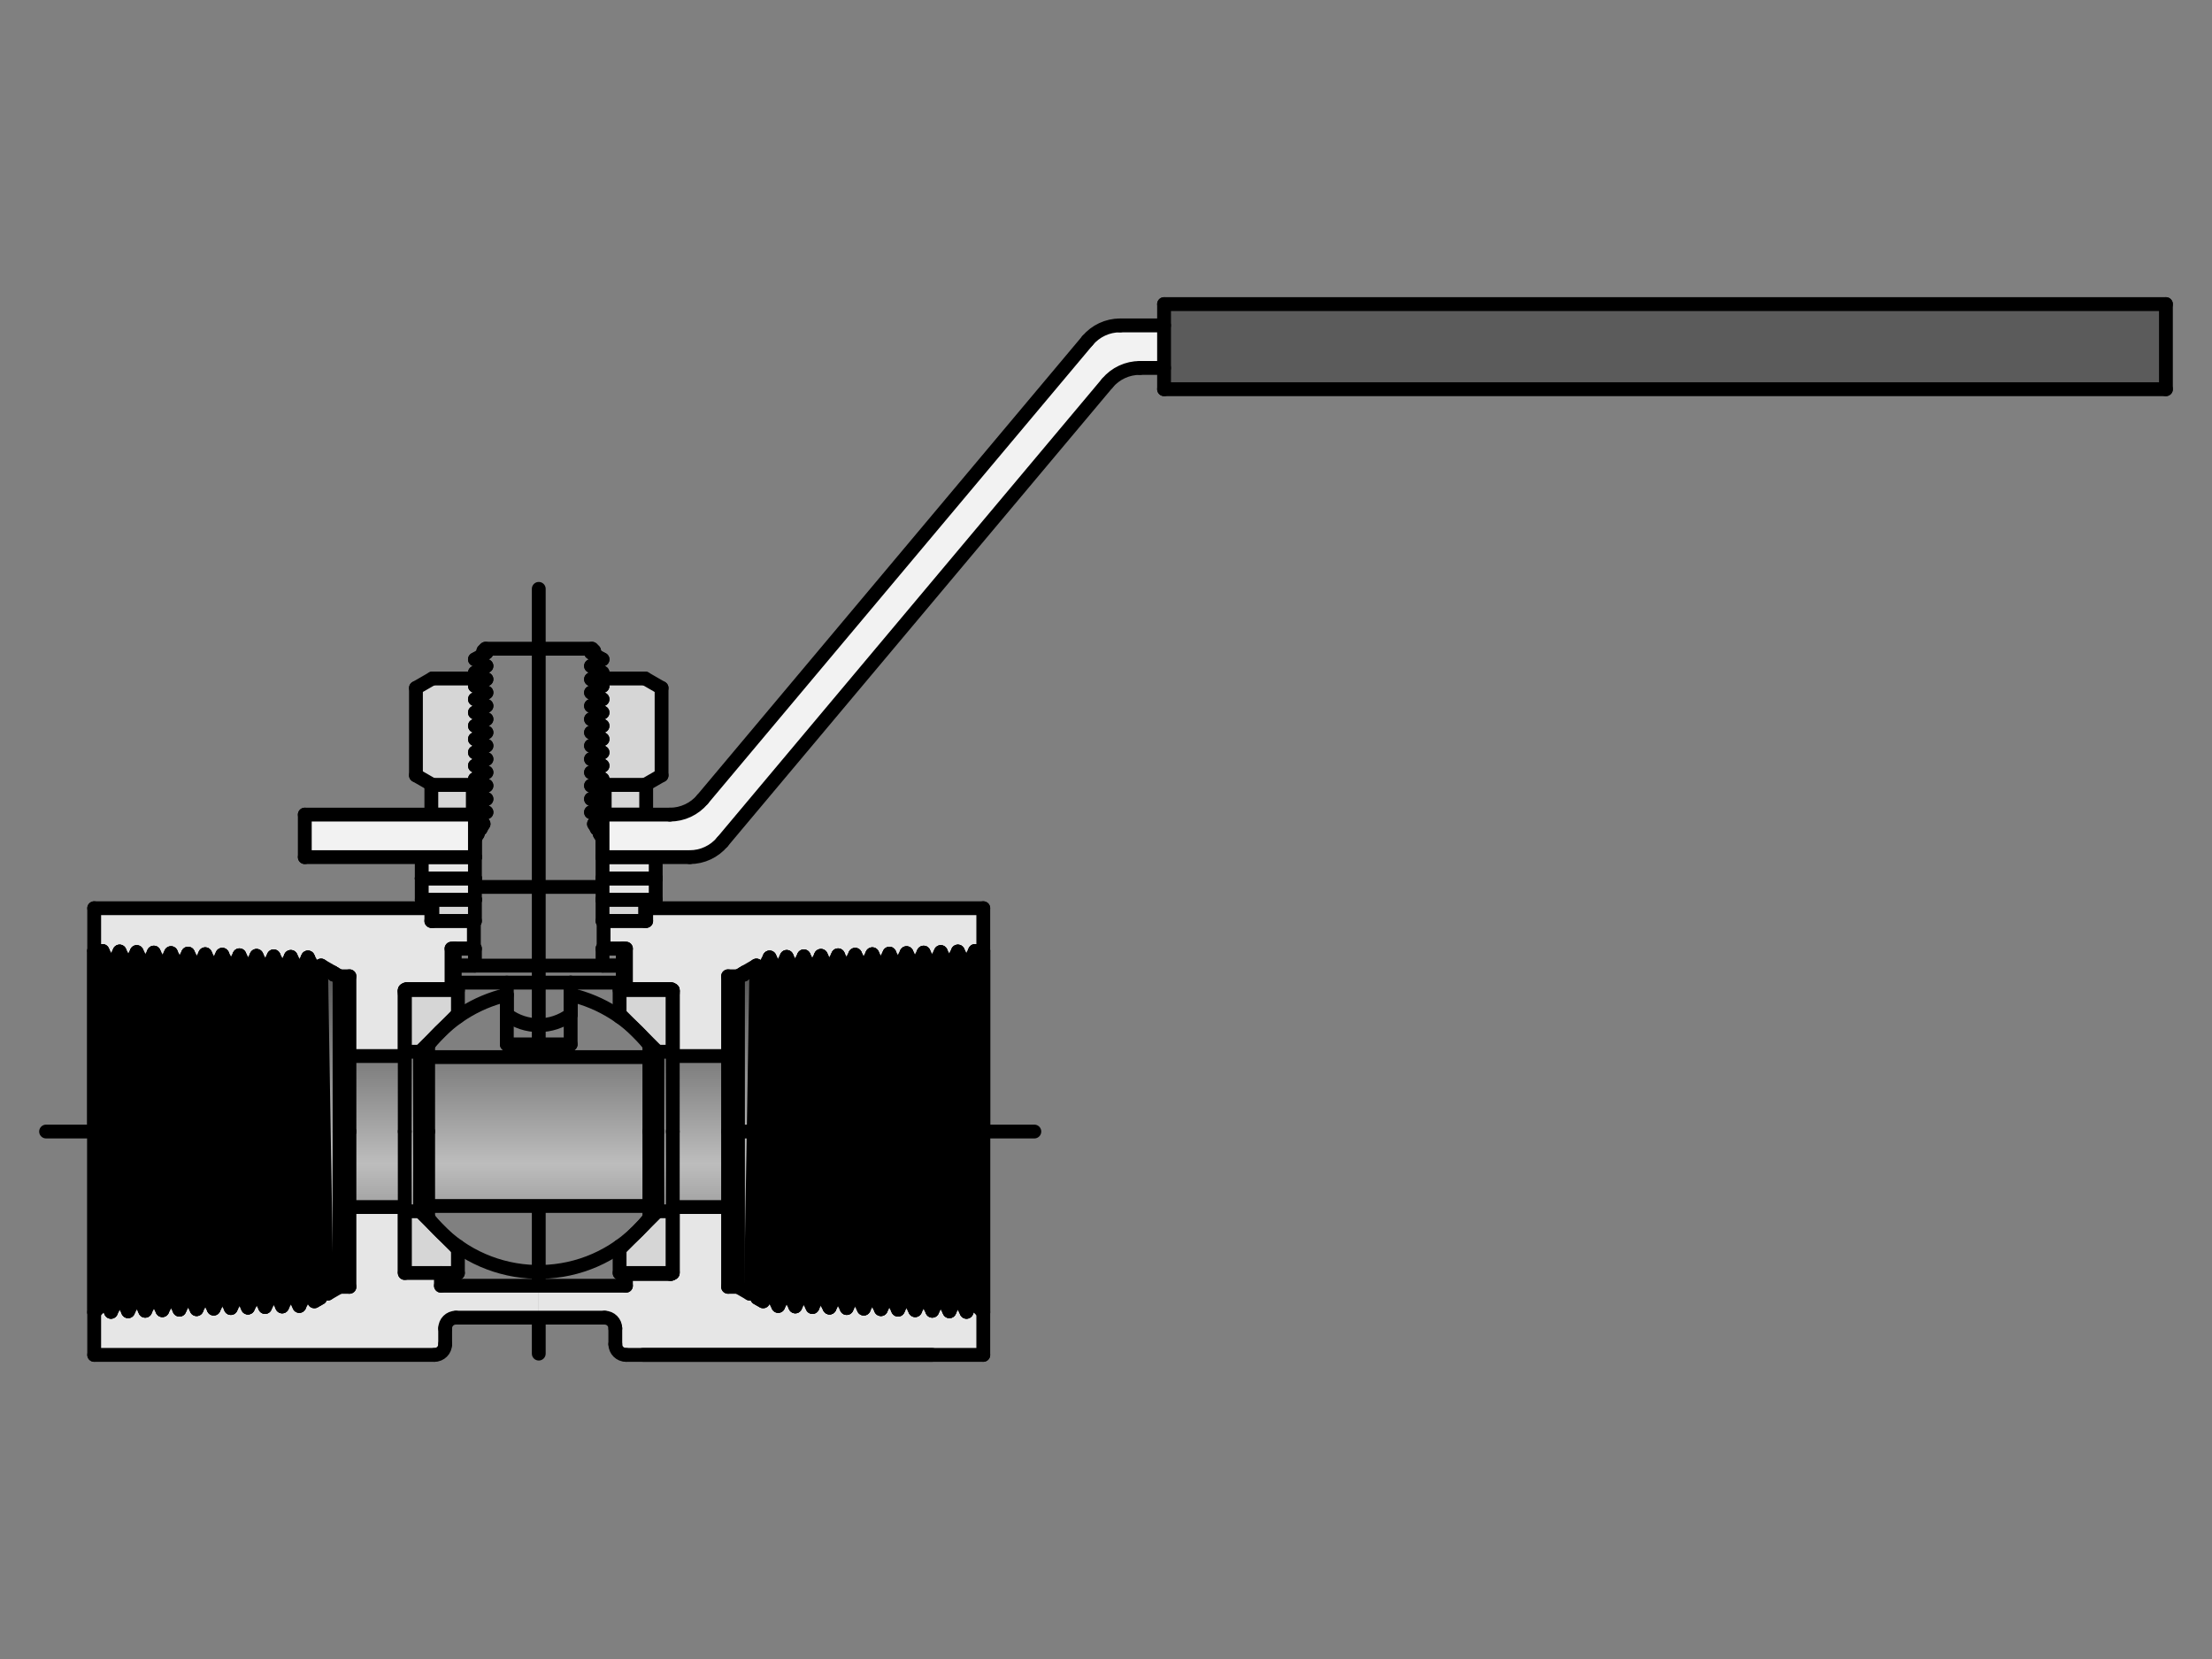 <?xml version="1.0" encoding="UTF-8"?><svg id="_イヤー_1" xmlns="http://www.w3.org/2000/svg" xmlns:xlink="http://www.w3.org/1999/xlink" viewBox="0 0 480 360"><rect x="0" y="0" width="480" height="360" fill="#808080" stroke="none"/><defs><style>.cls-1{fill:url(#CYLINDER_56);}.cls-1,.cls-2,.cls-3,.cls-4,.cls-5,.cls-6,.cls-7,.cls-8,.cls-9,.cls-10{fill-rule:evenodd;}.cls-11{fill:#5b5b5b;}.cls-2{fill:#f2f2f2;}.cls-3{fill:#d6d6d6;}.cls-4{fill:#e6e6e6;}.cls-5{fill:url(#CYLINDER_192);}.cls-6{fill:url(#CYLINDER_56-4);}.cls-7{fill:url(#CYLINDER_56-5);}.cls-8{fill:url(#CYLINDER_56-2);}.cls-9{fill:url(#CYLINDER_56-3);}.cls-10{fill:url(#CYLINDER_192-2);}.cls-12{fill:none;stroke:#000;stroke-linecap:round;stroke-linejoin:round;stroke-width:3px;}</style><linearGradient id="CYLINDER_192" x1="88.55" y1="893.27" x2="88.55" y2="814.33" gradientTransform="translate(99.75 -601.3)" gradientUnits="userSpaceOnUse"><stop offset="0" stop-color="#5b5b5b"/><stop offset=".5" stop-color="#fff"/><stop offset="1" stop-color="#5b5b5b"/></linearGradient><linearGradient id="CYLINDER_56" x1="87.72" y1="889.29" x2="87.72" y2="814.27" gradientTransform="translate(99.75 -601.3)" gradientUnits="userSpaceOnUse"><stop offset="0" stop-color="#5b5b5b"/><stop offset=".5" stop-color="#bdbdbd"/><stop offset="1" stop-color="#5b5b5b"/></linearGradient><linearGradient id="CYLINDER_56-2" x1="89.3" y1="893.38" x2="89.3" y2="815.74" xlink:href="#CYLINDER_56"/><linearGradient id="CYLINDER_56-3" x1="17.3" y1="887.8" x2="17.3" y2="819.86" xlink:href="#CYLINDER_56"/><linearGradient id="CYLINDER_56-4" x1="-53.13" x2="-53.13" xlink:href="#CYLINDER_56"/><linearGradient id="CYLINDER_56-5" x1="-54.7" y1="893.38" x2="-54.7" y2="815.74" xlink:href="#CYLINDER_56"/><linearGradient id="CYLINDER_192-2" x1="-53.96" x2="-53.96" xlink:href="#CYLINDER_192"/></defs><g id="HATCH"><path class="cls-5" d="M164.14,209.53l.97,1.86-.92,34.15h-.64l.59-36.01m2.86-1.77l1.83,3.51-.92,34.27h-1.94l1.04-37.78m3.72-.12l1.83,3.51-.92,34.38h-1.83l.92-37.89m3.72-.12l1.83,3.51-.92,34.5h-1.83l.92-38.01m3.72-.12l1.83,3.51-.92,34.62h-1.83l.92-38.13m3.72-.12l1.83,3.51-.92,34.73h-1.83l.92-38.24m3.72-.12l1.83,3.51-.92,34.85h-1.82l.92-38.36m3.72-.12l1.83,3.51-.92,34.97h-1.83l.92-38.48m3.72-.12l1.83,3.51-.92,35.08h-1.83l.92-38.59m3.72-.12l1.83,3.51-.92,35.2h-1.83l.92-38.71m3.72-.12l1.83,3.51-.92,35.32h-1.83l.92-38.83m3.72-.12l1.83,3.51-.92,35.43h-1.83l.92-38.94m3.72-.12l1.83,3.51-.92,35.55h-1.82l.92-39.06m3.72-.12l.6,1.14-.63,38.03h-.89l.92-39.18m-48.03,39.18h.64l-.92,34.09-.28,.54,.57-34.63m43.39,0h1.82l-.92,35.49-1.82,3.49,.92-38.98m-3.72,0h1.83l-.92,35.36-1.83,3.52,.92-38.88m-3.71,0h1.83l-.92,35.23-1.83,3.52,.92-38.75m-3.72,0h1.83l-.92,35.14-1.83,3.51,.92-38.65m-3.71,0h1.83l-.92,35.02-1.83,3.51,.92-38.53m-3.72,0h1.83l-.92,34.91-1.83,3.51,.92-38.42m-3.71,0h1.82l-.92,34.79-1.82,3.5,.92-38.29m-3.72,0h1.83l-.92,34.67-1.83,3.51,.92-38.18m-3.72,0h1.83l-.92,34.56-1.83,3.51,.92-38.07m-3.72,0h1.83l-.92,34.44-1.83,3.51,.92-37.95m-3.72,0h1.83l-.92,34.32-1.83,3.51,.92-37.83m-3.83,0h1.94l-.92,34.21-1.38,2.64-.65-.37,1-36.48m44.69,0h.89l-.61,36.8-1.21,2.32,.92-39.12Z"/></g><g id="HATCH-2"><path class="cls-1" d="M160.14,211.85l1.09-.63,.17,.29,.29-.56,2.46-1.42-.59,36.01h-3.41v-33.69m0,33.69h3.41l-.57,34.63-.28,.54-2.56-1.48v-33.69m4.97-34.15l1.89-3.63-1.04,37.78h-1.77l.92-34.15m3.72-.12l1.89-3.63-.92,37.89h-1.89l.92-34.27m3.72-.12l1.89-3.63-.92,38.01h-1.89l.92-34.38m3.72-.12l1.89-3.63-.92,38.13h-1.89l.92-34.5m3.72-.12l1.89-3.63-.92,38.24h-1.89l.92-34.62m3.72-.12l1.89-3.63-.92,38.36h-1.89l.92-34.73m3.72-.12l1.89-3.63-.92,38.48h-1.89l.92-34.85m3.72-.12l1.89-3.63-.92,38.59h-1.89l.92-34.97m3.72-.12l1.89-3.63-.92,38.71h-1.89l.92-35.08m3.72-.12l1.89-3.63-.92,38.83h-1.89l.92-35.2m3.72-.12l1.89-3.63-.92,38.94h-1.88l.92-35.32m3.72-.12l1.89-3.63-.92,39.06h-1.89l.92-35.43m3.72-.12l1.89-3.63-.92,39.18h-1.89l.92-35.55m2.48-2.48l1.2-1.2v39.23h-1.83l.63-38.03Z"/></g><g id="HATCH-3"><path class="cls-8" d="M164.19,245.54h1.77l-1,36.48-.65-.37-1.05-2.01,.92-34.09m.92-34.15l1.89-3.63-1.04,37.78h-1.77l.92-34.15m2.79,34.15h1.89l-.92,37.83-1.89-3.63,.92-34.21m3.72,0h1.89l-.92,37.95-1.89-3.63,.92-34.32m3.72,0h1.89l-.92,38.07-1.89-3.63,.92-34.44m3.72,0h1.89l-.92,38.18-1.89-3.63,.92-34.56m3.72,0h1.89l-.92,38.29h0l-1.89-3.61,.92-34.67m3.72,0h1.89l-.92,38.42-1.89-3.63,.92-34.79m3.72,0h1.89l-.92,38.53h0l-1.89-3.63,.92-34.91m3.72,0h1.89l-.92,38.65-1.89-3.63,.92-35.02m3.72,0h1.89l-.92,38.75v.02l-1.9-3.63,.92-35.14m3.72,0h1.88l-.92,38.88-1.88-3.6,.92-35.28m3.71,0h1.89l-.92,38.98v.02l-1.89-3.62,.92-35.39m3.71,0h1.89l-.92,39.12-1.89-3.63,.92-35.49m2.78,0h1.83v39.23l-2.43-2.43,.61-36.8Z"/></g><g id="LINE"><line class="cls-12" x1="10" y1="245.54" x2="224.45" y2="245.54"/></g><g id="LINE-2"><line class="cls-12" x1="116.91" y1="127.78" x2="116.91" y2="293.73"/></g><g id="LINE-3"><line class="cls-12" x1="130.75" y1="192.46" x2="116.91" y2="192.46"/></g><g id="LINE-4"><line class="cls-12" x1="128.45" y1="140.77" x2="116.91" y2="140.77"/></g><g id="LINE-5"><line class="cls-12" x1="116.91" y1="140.77" x2="105.37" y2="140.77"/></g><g id="LINE-6"><line class="cls-12" x1="104.89" y1="141.25" x2="105.37" y2="140.77"/></g><g id="LINE-7"><line class="cls-12" x1="103.68" y1="180.95" x2="103.06" y2="182.02"/></g><g id="LINE-8"><line class="cls-12" x1="116.91" y1="192.46" x2="103.06" y2="192.46"/></g><g id="HATCH-4"><path class="cls-4" d="M142.29,186h-11.54v4.62h11.54v-4.62m0,4.62h-11.54v4.62h11.54v-4.62m-39.23,0h-11.54v4.62h11.54v-4.62m0-4.62h-11.54v4.62h11.54v-4.62Z"/></g><g id="LINE-9"><line class="cls-12" x1="91.52" y1="190.62" x2="103.06" y2="190.62"/></g><g id="LINE-10"><line class="cls-12" x1="91.52" y1="190.62" x2="91.52" y2="195.23"/></g><g id="LINE-11"><line class="cls-12" x1="103.06" y1="190.62" x2="103.06" y2="195.23"/></g><g id="LINE-12"><line class="cls-12" x1="142.29" y1="190.62" x2="142.29" y2="195.23"/></g><g id="LINE-13"><line class="cls-12" x1="130.75" y1="190.62" x2="130.75" y2="195.23"/></g><g id="HATCH-5"><path class="cls-3" d="M103.06,195.23h-9.23v4.62h9.23v-4.62m36.92,0h-9.23v4.62h9.23v-4.62m.23-24.92h-9v6.46h9v-6.46m-37.62,0h-9v6.46h9v-6.46Z"/></g><g id="LINE-14"><line class="cls-12" x1="130.75" y1="182.02" x2="130.75" y2="186"/></g><g id="LINE-15"><line class="cls-12" x1="93.6" y1="170.31" x2="102.6" y2="170.31"/></g><g id="LINE-16"><line class="cls-12" x1="102.6" y1="176.77" x2="93.6" y2="176.77"/></g><g id="LINE-17"><line class="cls-12" x1="93.6" y1="170.31" x2="93.6" y2="176.77"/></g><g id="LINE-18"><line class="cls-12" x1="131.22" y1="170.31" x2="140.22" y2="170.31"/></g><g id="LINE-19"><line class="cls-12" x1="140.22" y1="170.31" x2="140.22" y2="176.77"/></g><g id="HATCH-6"><path class="cls-3" d="M103.06,157.51l2.5-1.44-2.5-1.44,2.5-1.44-2.5-1.44,2.5-1.44-2.5-1.44,.66-.38-1.24-1.24h-8.65l-3.57,2.06v18.96l3.57,2.06h8.65l1.01-1.01-.43-.25,2.5-1.44-2.5-1.44,2.5-1.44-2.5-1.44,2.5-1.44-2.5-1.44,2.5-1.44-2.5-1.44m40.49-8.21l-3.57-2.06h-8.65l-1.24,1.24,.66,.38-2.5,1.44,2.5,1.44-2.5,1.44,2.5,1.44-2.5,1.44,2.5,1.44-2.5,1.44,2.5,1.44-2.5,1.44,2.5,1.44-2.5,1.44,2.5,1.44-2.5,1.44,2.5,1.44-.43,.25,1.01,1.01h8.65l3.57-2.06v-18.96Z"/></g><g id="LINE-20"><line class="cls-12" x1="93.83" y1="170.31" x2="103.06" y2="170.31"/></g><g id="LINE-21"><line class="cls-12" x1="93.83" y1="147.23" x2="105.26" y2="147.23"/></g><g id="LINE-22"><line class="cls-12" x1="90.26" y1="149.29" x2="90.26" y2="168.25"/></g><g id="LINE-23"><line class="cls-12" x1="102.48" y1="170.31" x2="103.49" y2="169.3"/></g><g id="LINE-24"><line class="cls-12" x1="93.83" y1="170.31" x2="90.26" y2="168.25"/></g><g id="LINE-25"><line class="cls-12" x1="102.48" y1="147.23" x2="103.72" y2="148.47"/></g><g id="LINE-26"><line class="cls-12" x1="93.83" y1="147.23" x2="90.26" y2="149.29"/></g><g id="LINE-27"><line class="cls-12" x1="91.52" y1="186" x2="103.06" y2="186"/></g><g id="LINE-28"><line class="cls-12" x1="91.52" y1="190.62" x2="103.06" y2="190.62"/></g><g id="LINE-29"><line class="cls-12" x1="103.06" y1="186" x2="103.06" y2="190.62"/></g><g id="LINE-30"><line class="cls-12" x1="91.52" y1="186" x2="91.52" y2="190.62"/></g><g id="LINE-31"><line class="cls-12" x1="130.75" y1="186" x2="130.75" y2="190.62"/></g><g id="LINE-32"><line class="cls-12" x1="142.29" y1="186" x2="142.29" y2="190.62"/></g><g id="LINE-33"><line class="cls-12" x1="130.75" y1="190.62" x2="142.29" y2="190.62"/></g><g id="LINE-34"><line class="cls-12" x1="130.75" y1="190.62" x2="142.29" y2="190.62"/></g><g id="LINE-35"><line class="cls-12" x1="130.75" y1="186" x2="142.29" y2="186"/></g><g id="LINE-36"><line class="cls-12" x1="102.6" y1="170.31" x2="102.6" y2="176.77"/></g><g id="LINE-37"><line class="cls-12" x1="131.22" y1="170.31" x2="131.22" y2="176.77"/></g><g id="LINE-38"><line class="cls-12" x1="131.22" y1="176.77" x2="140.22" y2="176.77"/></g><g id="LINE-39"><line class="cls-12" x1="102.6" y1="170.31" x2="105.24" y2="170.31"/></g><g id="LINE-40"><line class="cls-12" x1="130.75" y1="170.31" x2="131.22" y2="170.31"/></g><g id="LINE-41"><line class="cls-12" x1="143.56" y1="149.29" x2="143.56" y2="168.25"/></g><g id="LINE-42"><line class="cls-12" x1="139.99" y1="170.31" x2="128.58" y2="170.31"/></g><g id="LINE-43"><line class="cls-12" x1="139.99" y1="170.31" x2="143.56" y2="168.25"/></g><g id="LINE-44"><line class="cls-12" x1="131.33" y1="170.31" x2="130.32" y2="169.3"/></g><g id="LINE-45"><line class="cls-12" x1="139.99" y1="147.23" x2="128.56" y2="147.23"/></g><g id="LINE-46"><line class="cls-12" x1="139.99" y1="147.23" x2="143.56" y2="149.29"/></g><g id="LINE-47"><line class="cls-12" x1="131.33" y1="147.23" x2="130.09" y2="148.47"/></g><g id="LINE-48"><line class="cls-12" x1="103.06" y1="143.08" x2="105.56" y2="141.63"/></g><g id="LINE-49"><line class="cls-12" x1="105.56" y1="141.63" x2="104.89" y2="141.25"/></g><g id="LINE-50"><line class="cls-12" x1="103.06" y1="143.08" x2="105.56" y2="144.52"/></g><g id="LINE-51"><line class="cls-12" x1="105.56" y1="144.52" x2="103.06" y2="145.96"/></g><g id="LINE-52"><line class="cls-12" x1="103.06" y1="145.96" x2="105.56" y2="147.4"/></g><g id="LINE-53"><line class="cls-12" x1="105.56" y1="147.4" x2="103.06" y2="148.85"/></g><g id="LINE-54"><line class="cls-12" x1="103.06" y1="148.85" x2="105.56" y2="150.29"/></g><g id="LINE-55"><line class="cls-12" x1="105.56" y1="150.29" x2="103.06" y2="151.73"/></g><g id="LINE-56"><line class="cls-12" x1="103.06" y1="151.73" x2="105.56" y2="153.18"/></g><g id="LINE-57"><line class="cls-12" x1="105.56" y1="153.18" x2="103.06" y2="154.62"/></g><g id="LINE-58"><line class="cls-12" x1="103.06" y1="154.62" x2="105.56" y2="156.06"/></g><g id="LINE-59"><line class="cls-12" x1="105.56" y1="156.06" x2="103.06" y2="157.51"/></g><g id="LINE-60"><line class="cls-12" x1="103.06" y1="157.51" x2="105.56" y2="158.95"/></g><g id="LINE-61"><line class="cls-12" x1="105.56" y1="158.95" x2="103.06" y2="160.39"/></g><g id="LINE-62"><line class="cls-12" x1="103.06" y1="160.39" x2="105.56" y2="161.83"/></g><g id="LINE-63"><line class="cls-12" x1="105.56" y1="161.83" x2="103.06" y2="163.28"/></g><g id="LINE-64"><line class="cls-12" x1="103.06" y1="163.28" x2="105.56" y2="164.72"/></g><g id="LINE-65"><line class="cls-12" x1="105.56" y1="164.72" x2="103.06" y2="166.16"/></g><g id="LINE-66"><line class="cls-12" x1="103.06" y1="166.16" x2="105.56" y2="167.61"/></g><g id="LINE-67"><line class="cls-12" x1="105.56" y1="167.61" x2="103.06" y2="169.05"/></g><g id="LINE-68"><line class="cls-12" x1="103.06" y1="169.05" x2="105.56" y2="170.49"/></g><g id="LINE-69"><line class="cls-12" x1="105.56" y1="170.49" x2="103.06" y2="171.94"/></g><g id="LINE-70"><line class="cls-12" x1="103.06" y1="171.94" x2="105.56" y2="173.38"/></g><g id="LINE-71"><line class="cls-12" x1="105.56" y1="173.38" x2="103.06" y2="174.82"/></g><g id="LINE-72"><line class="cls-12" x1="103.06" y1="174.82" x2="105.56" y2="176.26"/></g><g id="LINE-73"><line class="cls-12" x1="105.56" y1="176.26" x2="103.06" y2="177.71"/></g><g id="LINE-74"><line class="cls-12" x1="103.06" y1="177.71" x2="104.93" y2="178.79"/></g><g id="LINE-75"><line class="cls-12" x1="104.3" y1="179.88" x2="103.06" y2="180.59"/></g><g id="LINE-76"><line class="cls-12" x1="103.06" y1="180.59" x2="103.68" y2="180.95"/></g><g id="LINE-77"><line class="cls-12" x1="104.3" y1="179.88" x2="104.93" y2="178.79"/></g><g id="LINE-78"><line class="cls-12" x1="103.06" y1="186" x2="103.06" y2="182.02"/></g><g id="LINE-79"><line class="cls-12" x1="128.92" y1="141.25" x2="128.45" y2="140.77"/></g><g id="LINE-80"><line class="cls-12" x1="130.14" y1="180.95" x2="130.75" y2="182.02"/></g><g id="LINE-81"><line class="cls-12" x1="130.75" y1="143.08" x2="128.25" y2="141.63"/></g><g id="LINE-82"><line class="cls-12" x1="128.25" y1="141.63" x2="128.92" y2="141.25"/></g><g id="LINE-83"><line class="cls-12" x1="130.75" y1="143.08" x2="128.25" y2="144.52"/></g><g id="LINE-84"><line class="cls-12" x1="128.25" y1="144.52" x2="130.75" y2="145.96"/></g><g id="LINE-85"><line class="cls-12" x1="130.75" y1="145.96" x2="128.25" y2="147.4"/></g><g id="LINE-86"><line class="cls-12" x1="128.25" y1="147.4" x2="130.75" y2="148.85"/></g><g id="LINE-87"><line class="cls-12" x1="130.75" y1="148.85" x2="128.25" y2="150.29"/></g><g id="LINE-88"><line class="cls-12" x1="128.25" y1="150.29" x2="130.75" y2="151.73"/></g><g id="LINE-89"><line class="cls-12" x1="130.75" y1="151.73" x2="128.25" y2="153.18"/></g><g id="LINE-90"><line class="cls-12" x1="128.25" y1="153.18" x2="130.75" y2="154.62"/></g><g id="LINE-91"><line class="cls-12" x1="130.75" y1="154.62" x2="128.25" y2="156.06"/></g><g id="LINE-92"><line class="cls-12" x1="128.25" y1="156.06" x2="130.75" y2="157.51"/></g><g id="LINE-93"><line class="cls-12" x1="130.75" y1="157.51" x2="128.25" y2="158.95"/></g><g id="LINE-94"><line class="cls-12" x1="128.25" y1="158.95" x2="130.75" y2="160.39"/></g><g id="LINE-95"><line class="cls-12" x1="130.75" y1="160.39" x2="128.25" y2="161.83"/></g><g id="LINE-96"><line class="cls-12" x1="128.25" y1="161.83" x2="130.75" y2="163.28"/></g><g id="LINE-97"><line class="cls-12" x1="130.75" y1="163.28" x2="128.25" y2="164.72"/></g><g id="LINE-98"><line class="cls-12" x1="128.25" y1="164.72" x2="130.75" y2="166.16"/></g><g id="LINE-99"><line class="cls-12" x1="130.75" y1="166.16" x2="128.25" y2="167.61"/></g><g id="LINE-100"><line class="cls-12" x1="128.25" y1="167.61" x2="130.75" y2="169.05"/></g><g id="LINE-101"><line class="cls-12" x1="130.75" y1="169.05" x2="128.25" y2="170.49"/></g><g id="LINE-102"><line class="cls-12" x1="128.25" y1="170.49" x2="130.75" y2="171.94"/></g><g id="LINE-103"><line class="cls-12" x1="130.75" y1="171.94" x2="128.25" y2="173.38"/></g><g id="LINE-104"><line class="cls-12" x1="128.25" y1="173.38" x2="130.75" y2="174.82"/></g><g id="LINE-105"><line class="cls-12" x1="130.75" y1="174.82" x2="128.25" y2="176.26"/></g><g id="LINE-106"><line class="cls-12" x1="128.25" y1="176.26" x2="130.75" y2="177.71"/></g><g id="LINE-107"><line class="cls-12" x1="130.75" y1="177.71" x2="128.89" y2="178.79"/></g><g id="LINE-108"><line class="cls-12" x1="129.52" y1="179.88" x2="130.75" y2="180.59"/></g><g id="LINE-109"><line class="cls-12" x1="130.75" y1="180.59" x2="130.14" y2="180.95"/></g><g id="LINE-110"><line class="cls-12" x1="129.52" y1="179.88" x2="128.89" y2="178.79"/></g><g id="HATCH-7"><path class="cls-4" d="M97.98,205.85h4.85v-6h-9.23v-2.77H20.44v9.23l1.2,1.2,.6-1.14,1.89,3.63,1.83-3.51,1.89,3.63,1.83-3.51,1.89,3.63,1.83-3.51,1.89,3.63,1.83-3.51,1.89,3.63,1.83-3.51,1.89,3.63,1.83-3.51,1.89,3.63,1.83-3.51,1.89,3.63,1.83-3.51,1.89,3.63,1.83-3.51,1.89,3.63,1.83-3.51,1.89,3.63,1.83-3.51,1.89,3.63,1.83-3.51,1.89,3.63,.97-1.86,2.46,1.42,.29,.56,.17-.29,1.09,.63h2.15v17.31h11.54l.46-.46v-13.85h.06l.4-.23h9.23l.46-.46v-8.31m18.92,73.16h-21.23v-2.77h-7.85v-13.85l-.46-.46h-11.54v17.31h-2.15l-2.56,1.48-.56-1.08-1.05,2.01-1.29,.75-1.38-2.64-1.89,3.63-1.83-3.51-1.89,3.63-1.83-3.51-1.89,3.63-1.83-3.51-1.89,3.63-1.83-3.51-1.89,3.64v-.03l-1.82-3.5-1.89,3.63-1.83-3.51-1.89,3.63h0l-1.83-3.51-1.89,3.63-1.83-3.51-1.9,3.64v-.03l-1.82-3.49-1.89,3.63-1.83-3.51-1.9,3.64v-.03l-1.82-3.49-1.89,3.63-1.21-2.32-2.43,2.43v9.23H94.29l2.31-2.31v-3.46l2.31-2.31h18v-6.92m45.79,1.71l-2.56-1.48h-2.15v-17.31h-11.54l-.46,.46v13.85h-.06l-.4,.23h-9.23l-.46,.46v2.08h-18.92v6.92h14.31l2.31,2.31v3.46l2.31,2.31h77.54v-9.23l-2.43-2.43-1.21,2.32-1.89-3.63-1.83,3.51-1.89-3.63-1.83,3.51-1.89-3.63-1.83,3.51-1.89-3.63-1.83,3.51-1.89-3.63-1.83,3.51-1.89-3.63-1.83,3.51-1.89-3.63-1.83,3.51-1.89-3.63-1.83,3.51-1.89-3.63-1.83,3.51-1.89-3.63-1.83,3.51-1.89-3.63-1.83,3.51-1.89-3.63-1.38,2.64-1.29-.75-1.05-2.01-.56,1.08m11.73-73.18l1.83,3.51,1.89-3.63,1.83,3.51,1.89-3.63,1.83,3.51,1.89-3.63,1.83,3.51,1.89-3.63,1.83,3.51,1.89-3.63,1.83,3.51,1.89-3.63,1.83,3.51,1.89-3.63,1.83,3.51,1.89-3.63,1.83,3.51,1.89-3.63,1.83,3.51,1.89-3.63,.6,1.14,1.2-1.2v-9.23h-73.16v2.77h-9.23v6h4.85v8.31l.46,.46h9.23l.4,.23h.06v13.85l.46,.46h11.54v-17.31h2.15l1.09-.63,.17,.29,.29-.56,2.46-1.42,.97,1.86,1.89-3.63,1.83,3.51,1.89-3.63,1.83,3.51,1.89-3.63Z"/></g><g id="HATCH-8"><path class="cls-9" d="M157.99,229.16h-11.54l-.46-.46v16.85h12v-16.39m0,16.39h-12v16.85l.46-.46h11.54v-16.39m-12-16.85v-.46h-3.32v17.31h3.32v-16.85m0,16.85h-3.32v17.31h3.32v-17.31m-3.32,0h-1.75v18.76l-1.85,2.16,3.61-3.61v-17.31m0-17.31l-3.61-3.61,1.85,2.16v18.76h1.75v-17.31m-1.75,1.15h-24v16.15h24v-16.15m0,16.15h-24v16.15h24v-16.15m-24,0h-24v16.15h24v-16.15m0-16.15h-24v16.15h24v-16.15m-24,0v-2.61l1.85-2.16-3.61,3.61v17.31h1.75v-16.15m0,16.15h-1.75v17.31l3.61,3.61-1.85-2.16v-18.76m-1.75,0h-3.32v17.31h3.32v-17.31m0-17.31h-3.32v17.31h3.32v-17.31m-3.32,.46l-.46,.46h-11.54v16.39h12v-16.85m0,16.85h-12v16.39h11.54l.46,.46v-16.85m-12-16.39v-17.31h-2.15v33.69h2.15v-16.39m0,16.39h-2.15v33.69h2.15v-33.69m84.31-33.69h-2.15v33.69h2.15v-33.69m0,33.69h-2.15v33.69h2.15v-33.69Z"/></g><g id="HATCH-9"><path class="cls-3" d="M145.99,262.85h-3.32l-3.61,3.61-1.23,1.23-3.38,3.38v5.17h11.48l.06-.23v-13.15m-49.99,4.84l-1.23-1.23-3.61-3.61h-3.32v13.15l.06,.23h11.48v-5.17l-3.38-3.38m3.38-52.84h-11.48l-.06,.23v13.15h3.32l3.61-3.61,1.23-1.23,3.38-3.38v-5.17m46.62,.23l-.06-.23h-11.48v5.17l3.38,3.38,1.23,1.23,3.61,3.61h3.32v-13.15Z"/></g><g id="ARC"><path class="cls-12" d="M92.91,264.3c10.36,13.26,29.51,15.6,42.76,5.24,1.95-1.53,3.71-3.29,5.24-5.24"/></g><g id="ARC-2"><path class="cls-12" d="M109.98,215.88c-6.77,1.58-12.8,5.43-17.08,10.91"/></g><g id="LINE-111"><line class="cls-12" x1="92.91" y1="229.39" x2="140.91" y2="229.39"/></g><g id="LINE-112"><line class="cls-12" x1="92.91" y1="261.7" x2="140.91" y2="261.7"/></g><g id="LINE-113"><line class="cls-12" x1="92.91" y1="226.78" x2="92.91" y2="229.39"/></g><g id="LINE-114"><line class="cls-12" x1="140.91" y1="226.78" x2="140.91" y2="229.39"/></g><g id="ARC-3"><path class="cls-12" d="M140.91,226.78c-4.28-5.48-10.31-9.33-17.08-10.91"/></g><g id="LINE-115"><line class="cls-12" x1="109.98" y1="215.88" x2="109.98" y2="226.62"/></g><g id="LINE-116"><line class="cls-12" x1="123.83" y1="215.88" x2="123.83" y2="226.62"/></g><g id="LINE-117"><line class="cls-12" x1="109.98" y1="226.62" x2="123.83" y2="226.62"/></g><g id="LINE-118"><line class="cls-12" x1="91.15" y1="228.23" x2="99.37" y2="220.02"/></g><g id="LINE-119"><line class="cls-12" x1="87.83" y1="228.23" x2="87.83" y2="214.85"/></g><g id="LINE-120"><line class="cls-12" x1="99.37" y1="214.85" x2="87.83" y2="214.85"/></g><g id="LINE-121"><line class="cls-12" x1="99.37" y1="220.02" x2="99.37" y2="214.85"/></g><g id="LINE-122"><line class="cls-12" x1="87.83" y1="262.85" x2="87.83" y2="276.24"/></g><g id="LINE-123"><line class="cls-12" x1="91.15" y1="228.23" x2="87.83" y2="228.23"/></g><g id="LINE-124"><line class="cls-12" x1="99.37" y1="276.24" x2="87.83" y2="276.24"/></g><g id="LINE-125"><line class="cls-12" x1="91.15" y1="262.85" x2="99.37" y2="271.07"/></g><g id="LINE-126"><line class="cls-12" x1="91.15" y1="262.85" x2="87.83" y2="262.85"/></g><g id="LINE-127"><line class="cls-12" x1="99.37" y1="271.07" x2="99.37" y2="276.24"/></g><g id="LINE-128"><line class="cls-12" x1="116.91" y1="213.23" x2="135.14" y2="213.23"/></g><g id="LINE-129"><line class="cls-12" x1="116.91" y1="209.54" x2="135.14" y2="209.54"/></g><g id="LINE-130"><line class="cls-12" x1="123.83" y1="220.16" x2="123.83" y2="213.23"/></g><g id="LINE-131"><line class="cls-12" x1="123.83" y1="213.23" x2="123.83" y2="220.16"/></g><g id="LINE-132"><line class="cls-12" x1="109.98" y1="220.16" x2="109.98" y2="213.23"/></g><g id="LINE-133"><line class="cls-12" x1="116.91" y1="213.23" x2="98.68" y2="213.23"/></g><g id="LINE-134"><line class="cls-12" x1="116.91" y1="209.54" x2="98.68" y2="209.54"/></g><g id="LINE-135"><line class="cls-12" x1="98.68" y1="213.23" x2="98.68" y2="209.54"/></g><g id="ARC-4"><path class="cls-12" d="M109.98,220.16c4.1,3.08,9.74,3.08,13.85,0"/></g><g id="LINE-136"><line class="cls-12" x1="135.14" y1="213.23" x2="135.14" y2="209.54"/></g><g id="LINE-137"><line class="cls-12" x1="91.52" y1="195.23" x2="103.06" y2="195.23"/></g><g id="LINE-138"><line class="cls-12" x1="135.14" y1="205.85" x2="135.14" y2="209.54"/></g><g id="LINE-139"><line class="cls-12" x1="130.75" y1="205.85" x2="130.75" y2="209.54"/></g><g id="LINE-140"><line class="cls-12" x1="103.06" y1="205.85" x2="103.06" y2="209.54"/></g><g id="LINE-141"><line class="cls-12" x1="98.68" y1="205.85" x2="98.68" y2="209.54"/></g><g id="LINE-142"><line class="cls-12" x1="135.14" y1="209.54" x2="130.75" y2="209.54"/></g><g id="LINE-143"><line class="cls-12" x1="98.68" y1="209.54" x2="103.06" y2="209.54"/></g><g id="LINE-144"><line class="cls-12" x1="135.14" y1="205.85" x2="130.75" y2="205.85"/></g><g id="LINE-145"><line class="cls-12" x1="98.68" y1="205.85" x2="103.06" y2="205.85"/></g><g id="LINE-146"><line class="cls-12" x1="93.83" y1="195.23" x2="103.06" y2="195.23"/></g><g id="LINE-147"><line class="cls-12" x1="93.83" y1="199.85" x2="103.06" y2="199.85"/></g><g id="LINE-148"><line class="cls-12" x1="93.83" y1="195.23" x2="93.83" y2="199.85"/></g><g id="LINE-149"><line class="cls-12" x1="103.06" y1="195.23" x2="103.06" y2="199.85"/></g><g id="LINE-150"><line class="cls-12" x1="139.99" y1="195.23" x2="139.99" y2="199.85"/></g><g id="LINE-151"><line class="cls-12" x1="130.75" y1="195.23" x2="130.75" y2="199.85"/></g><g id="LINE-152"><line class="cls-12" x1="145.99" y1="262.85" x2="145.99" y2="276.24"/></g><g id="LINE-153"><line class="cls-12" x1="134.45" y1="276.24" x2="145.99" y2="276.24"/></g><g id="LINE-154"><line class="cls-12" x1="142.66" y1="262.85" x2="134.45" y2="271.07"/></g><g id="LINE-155"><line class="cls-12" x1="142.66" y1="262.85" x2="145.99" y2="262.85"/></g><g id="LINE-156"><line class="cls-12" x1="134.45" y1="271.07" x2="134.45" y2="276.24"/></g><g id="LINE-157"><line class="cls-12" x1="134.45" y1="214.85" x2="145.99" y2="214.85"/></g><g id="LINE-158"><line class="cls-12" x1="142.66" y1="228.23" x2="134.45" y2="220.02"/></g><g id="LINE-159"><line class="cls-12" x1="145.99" y1="228.23" x2="145.99" y2="214.85"/></g><g id="LINE-160"><line class="cls-12" x1="142.66" y1="228.23" x2="145.99" y2="228.23"/></g><g id="LINE-161"><line class="cls-12" x1="134.45" y1="220.02" x2="134.45" y2="214.85"/></g><g id="LINE-162"><line class="cls-12" x1="87.83" y1="228.23" x2="87.83" y2="245.54"/></g><g id="LINE-163"><line class="cls-12" x1="91.15" y1="228.23" x2="91.15" y2="245.54"/></g><g id="LINE-164"><line class="cls-12" x1="99.37" y1="220.02" x2="99.37" y2="220.63"/></g><g id="LINE-165"><line class="cls-12" x1="91.15" y1="262.85" x2="91.15" y2="245.54"/></g><g id="LINE-166"><line class="cls-12" x1="87.83" y1="262.85" x2="87.83" y2="245.54"/></g><g id="LINE-167"><line class="cls-12" x1="99.37" y1="271.07" x2="99.37" y2="270.45"/></g><g id="LINE-168"><line class="cls-12" x1="142.66" y1="228.23" x2="142.66" y2="245.54"/></g><g id="LINE-169"><line class="cls-12" x1="134.45" y1="220.02" x2="134.45" y2="220.63"/></g><g id="LINE-170"><line class="cls-12" x1="134.45" y1="271.07" x2="134.45" y2="270.45"/></g><g id="LINE-171"><line class="cls-12" x1="145.99" y1="262.85" x2="145.99" y2="245.54"/></g><g id="LINE-172"><line class="cls-12" x1="142.66" y1="262.85" x2="142.66" y2="245.54"/></g><g id="LINE-173"><line class="cls-12" x1="92.91" y1="261.7" x2="92.91" y2="264.3"/></g><g id="LINE-174"><line class="cls-12" x1="140.91" y1="261.7" x2="140.91" y2="264.3"/></g><g id="LINE-175"><line class="cls-12" x1="92.91" y1="245.54" x2="92.91" y2="261.7"/></g><g id="LINE-176"><line class="cls-12" x1="92.91" y1="245.54" x2="92.91" y2="229.39"/></g><g id="LINE-177"><line class="cls-12" x1="140.91" y1="245.54" x2="140.91" y2="229.39"/></g><g id="LINE-178"><line class="cls-12" x1="140.91" y1="245.54" x2="140.91" y2="261.7"/></g><g id="LINE-179"><line class="cls-12" x1="130.75" y1="199.85" x2="139.99" y2="199.85"/></g><g id="LINE-180"><line class="cls-12" x1="130.75" y1="195.23" x2="139.99" y2="195.23"/></g><g id="LINE-181"><line class="cls-12" x1="130.75" y1="195.23" x2="142.29" y2="195.23"/></g><g id="LINE-182"><line class="cls-12" x1="145.99" y1="215.54" x2="145.99" y2="215.08"/></g><g id="LINE-183"><line class="cls-12" x1="94.29" y1="294.01" x2="20.44" y2="294.01"/></g><g id="LINE-184"><line class="cls-12" x1="130.98" y1="199.85" x2="130.98" y2="205.85"/></g><g id="LINE-185"><line class="cls-12" x1="102.83" y1="199.85" x2="102.83" y2="205.85"/></g><g id="LINE-186"><line class="cls-12" x1="202.3" y1="294.01" x2="135.83" y2="294.01"/></g><g id="LINE-187"><line class="cls-12" x1="98.91" y1="285.93" x2="131.22" y2="285.93"/></g><g id="ARC-5"><path class="cls-12" d="M94.29,294.01c1.27,0,2.31-1.03,2.31-2.31"/></g><g id="LINE-188"><line class="cls-12" x1="96.6" y1="291.7" x2="96.6" y2="288.24"/></g><g id="ARC-6"><path class="cls-12" d="M98.91,285.93c-1.27,0-2.31,1.03-2.31,2.31"/></g><g id="ARC-7"><path class="cls-12" d="M133.52,291.7c0,1.27,1.03,2.31,2.31,2.31"/></g><g id="LINE-189"><line class="cls-12" x1="133.52" y1="288.24" x2="133.52" y2="291.7"/></g><g id="ARC-8"><path class="cls-12" d="M133.52,288.24c0-1.27-1.03-2.31-2.31-2.31"/></g><g id="LINE-190"><line class="cls-12" x1="95.68" y1="279" x2="135.83" y2="279"/></g><g id="LINE-191"><line class="cls-12" x1="97.98" y1="205.85" x2="97.98" y2="214.16"/></g><g id="LINE-192"><line class="cls-12" x1="102.83" y1="205.85" x2="97.98" y2="205.85"/></g><g id="LINE-193"><line class="cls-12" x1="130.98" y1="205.85" x2="135.83" y2="205.85"/></g><g id="LINE-194"><line class="cls-12" x1="135.83" y1="205.85" x2="135.83" y2="214.16"/></g><g id="LINE-195"><line class="cls-12" x1="102.83" y1="199.85" x2="93.6" y2="199.85"/></g><g id="LINE-196"><line class="cls-12" x1="93.6" y1="197.08" x2="93.6" y2="199.85"/></g><g id="LINE-197"><line class="cls-12" x1="130.98" y1="199.85" x2="140.22" y2="199.85"/></g><g id="LINE-198"><line class="cls-12" x1="140.22" y1="197.08" x2="140.22" y2="199.85"/></g><g id="LINE-199"><line class="cls-12" x1="145.99" y1="228.23" x2="145.99" y2="245.54"/></g><g id="LINE-200"><line class="cls-12" x1="145.99" y1="215.08" x2="145.99" y2="228.69"/></g><g id="LINE-201"><line class="cls-12" x1="146.45" y1="261.93" x2="157.99" y2="261.93"/></g><g id="LINE-202"><line class="cls-12" x1="146.45" y1="229.16" x2="157.99" y2="229.16"/></g><g id="LINE-203"><line class="cls-12" x1="145.52" y1="276.47" x2="136.29" y2="276.47"/></g><g id="LINE-204"><line class="cls-12" x1="135.83" y1="279" x2="135.83" y2="276.93"/></g><g id="LINE-205"><line class="cls-12" x1="135.83" y1="276.93" x2="136.29" y2="276.47"/></g><g id="LINE-206"><line class="cls-12" x1="145.99" y1="276" x2="145.99" y2="262.39"/></g><g id="ARC-9"><path class="cls-12" d="M145.52,276.47c.25,0,.46-.21,.46-.46"/></g><g id="LINE-207"><line class="cls-12" x1="145.99" y1="262.39" x2="146.45" y2="261.93"/></g><g id="LINE-208"><line class="cls-12" x1="145.99" y1="228.69" x2="146.45" y2="229.16"/></g><g id="LINE-209"><line class="cls-12" x1="145.52" y1="214.62" x2="136.29" y2="214.62"/></g><g id="LINE-210"><line class="cls-12" x1="135.83" y1="214.16" x2="136.29" y2="214.62"/></g><g id="ARC-10"><path class="cls-12" d="M145.99,215.08c0-.25-.21-.46-.46-.46"/></g><g id="LINE-211"><line class="cls-12" x1="93.6" y1="197.08" x2="20.44" y2="197.08"/></g><g id="LINE-212"><line class="cls-12" x1="87.37" y1="261.93" x2="75.83" y2="261.93"/></g><g id="LINE-213"><line class="cls-12" x1="87.37" y1="229.16" x2="75.83" y2="229.16"/></g><g id="LINE-214"><line class="cls-12" x1="87.83" y1="276" x2="87.83" y2="262.39"/></g><g id="LINE-215"><line class="cls-12" x1="87.83" y1="262.39" x2="87.37" y2="261.93"/></g><g id="LINE-216"><line class="cls-12" x1="87.83" y1="215.08" x2="87.83" y2="228.69"/></g><g id="LINE-217"><line class="cls-12" x1="87.83" y1="228.69" x2="87.37" y2="229.16"/></g><g id="LINE-218"><line class="cls-12" x1="97.98" y1="214.16" x2="97.52" y2="214.62"/></g><g id="LINE-219"><line class="cls-12" x1="87.83" y1="215.54" x2="87.83" y2="215.08"/></g><g id="ARC-11"><path class="cls-12" d="M88.29,214.62c-.25,0-.46,.21-.46,.46"/></g><g id="LINE-220"><line class="cls-12" x1="88.29" y1="214.62" x2="97.52" y2="214.62"/></g><g id="HATCH-10"><path class="cls-6" d="M73.68,211.85l-1.09-.63-.17,.29-.29-.56-2.46-1.42,.59,36.01h3.41v-33.69m0,33.69h-3.41l.57,34.63,.28,.54,2.56-1.48v-33.69m-4.97-34.15l-1.89-3.63,1.04,37.78h1.77l-.92-34.15m-3.72-.12l-1.89-3.63,.92,37.89h1.89l-.92-34.27m-3.72-.12l-1.89-3.63,.92,38.01h1.89l-.92-34.38m-3.72-.12l-1.89-3.63,.92,38.13h1.89l-.92-34.5m-3.72-.12l-1.89-3.63,.92,38.24h1.89l-.92-34.62m-3.72-.12l-1.89-3.63,.92,38.36h1.89l-.92-34.73m-3.72-.12l-1.89-3.63,.92,38.48h1.89l-.92-34.85m-3.72-.12l-1.89-3.63,.92,38.59h1.89l-.92-34.97m-3.72-.12l-1.89-3.63,.92,38.71h1.89l-.92-35.08m-3.72-.12l-1.89-3.63,.92,38.83h1.89l-.92-35.2m-3.72-.12l-1.89-3.63,.92,38.94h1.88l-.92-35.32m-3.72-.12l-1.89-3.63,.92,39.06h1.89l-.92-35.43m-3.72-.12l-1.89-3.63,.92,39.18h1.89l-.92-35.55m-2.48-2.48l-1.2-1.2v39.23h1.83l-.63-38.03Z"/></g><g id="LINE-221"><line class="cls-12" x1="73.68" y1="279.24" x2="73.68" y2="245.54"/></g><g id="LINE-222"><line class="cls-12" x1="20.44" y1="294.01" x2="20.44" y2="245.54"/></g><g id="LINE-223"><line class="cls-12" x1="75.83" y1="279.24" x2="75.83" y2="245.54"/></g><g id="HATCH-11"><path class="cls-7" d="M69.63,245.54h-1.77l1,36.48,.65-.37,1.05-2.01-.92-34.09m-.92-34.15l-1.89-3.63,1.04,37.78h1.77l-.92-34.15m-2.79,34.15h-1.89l.92,37.83,1.89-3.63-.92-34.21m-3.72,0h-1.89l.92,37.95,1.89-3.63-.92-34.32m-3.72,0h-1.89l.92,38.07,1.89-3.63-.92-34.44m-3.72,0h-1.89l.92,38.18,1.89-3.63-.92-34.56m-3.72,0h-1.89l.92,38.29h0l1.89-3.61-.92-34.67m-3.72,0h-1.89l.92,38.42,1.89-3.63-.92-34.79m-3.72,0h-1.89l.92,38.53h0l1.89-3.63-.92-34.91m-3.72,0h-1.89l.92,38.65,1.89-3.63-.92-35.02m-3.72,0h-1.89l.92,38.75v.02l1.9-3.63-.92-35.14m-3.72,0h-1.88l.92,38.88,1.88-3.6-.92-35.28m-3.71,0h-1.89l.92,38.98v.02l1.89-3.62-.92-35.39m-3.71,0h-1.89l.92,39.12,1.89-3.63-.92-35.49m-2.78,0h-1.83v39.23l2.43-2.43-.61-36.8Z"/></g><g id="HATCH-12"><path class="cls-10" d="M69.67,209.53l-.97,1.86,.92,34.15h.64l-.59-36.01m-2.86-1.77l-1.83,3.51,.92,34.27h1.94l-1.04-37.78m-3.72-.12l-1.83,3.51,.92,34.38h1.83l-.92-37.89m-3.72-.12l-1.83,3.51,.92,34.5h1.83l-.92-38.01m-3.72-.12l-1.83,3.51,.92,34.62h1.83l-.92-38.13m-3.72-.12l-1.83,3.51,.92,34.73h1.83l-.92-38.24m-3.72-.12l-1.83,3.51,.92,34.85h1.82l-.92-38.36m-3.72-.12l-1.83,3.51,.92,34.97h1.83l-.92-38.48m-3.72-.12l-1.83,3.51,.92,35.08h1.83l-.92-38.59m-3.72-.12l-1.83,3.51,.92,35.2h1.83l-.92-38.71m-3.72-.12l-1.83,3.51,.92,35.32h1.83l-.92-38.83m-3.72-.12l-1.83,3.51,.92,35.43h1.83l-.92-38.94m-3.72-.12l-1.83,3.51,.92,35.55h1.82l-.92-39.06m-3.72-.12l-.6,1.14,.63,38.03h.89l-.92-39.18m48.03,39.18h-.64l.92,34.09,.28,.54-.57-34.63m-43.39,0h-1.82l.92,35.49,1.82,3.49-.92-38.98m3.72,0h-1.83l.92,35.36,1.83,3.52-.92-38.88m3.71,0h-1.83l.92,35.23,1.83,3.52-.92-38.75m3.72,0h-1.83l.92,35.14,1.83,3.51-.92-38.65m3.71,0h-1.83l.92,35.02,1.83,3.51-.92-38.53m3.72,0h-1.83l.92,34.91,1.83,3.51-.92-38.42m3.71,0h-1.82l.92,34.79,1.82,3.5-.92-38.29m3.72,0h-1.83l.92,34.67,1.83,3.51-.92-38.18m3.72,0h-1.83l.92,34.56,1.83,3.51-.92-38.07m3.72,0h-1.83l.92,34.44,1.83,3.51-.92-37.95m3.72,0h-1.83l.92,34.32,1.83,3.51-.92-37.83m3.83,0h-1.94l.92,34.21,1.38,2.64,.65-.37-1-36.48m-44.69,0h-.89l.61,36.8,1.21,2.32-.92-39.12Z"/></g><g id="LINE-224"><line class="cls-12" x1="68.21" y1="282.39" x2="69.5" y2="281.65"/></g><g id="LINE-225"><line class="cls-12" x1="71.12" y1="280.72" x2="73.68" y2="279.24"/></g><g id="LINE-226"><line class="cls-12" x1="73.68" y1="279.24" x2="75.83" y2="279.24"/></g><g id="LINE-227"><line class="cls-12" x1="20.44" y1="197.08" x2="20.44" y2="245.54"/></g><g id="LINE-228"><line class="cls-12" x1="20.44" y1="245.54" x2="20.44" y2="206.31"/></g><g id="LINE-229"><line class="cls-12" x1="73.68" y1="211.85" x2="73.68" y2="245.54"/></g><g id="LINE-230"><line class="cls-12" x1="75.83" y1="211.85" x2="75.83" y2="245.54"/></g><g id="LINE-231"><line class="cls-12" x1="69.67" y1="209.53" x2="72.13" y2="210.95"/></g><g id="LINE-232"><line class="cls-12" x1="73.68" y1="211.85" x2="75.83" y2="211.85"/></g><g id="LINE-233"><line class="cls-12" x1="72.59" y1="211.22" x2="73.68" y2="211.85"/></g><g id="LINE-234"><line class="cls-12" x1="95.68" y1="276.24" x2="95.68" y2="279"/></g><g id="LINE-235"><line class="cls-12" x1="20.44" y1="245.54" x2="20.44" y2="284.77"/></g><g id="LINE-236"><line class="cls-12" x1="20.44" y1="284.77" x2="22.88" y2="282.34"/></g><g id="LINE-237"><line class="cls-12" x1="20.44" y1="206.31" x2="21.64" y2="207.51"/></g><g id="LINE-238"><line class="cls-12" x1="20.44" y1="245.54" x2="20.44" y2="206.31"/></g><g id="LINE-239"><line class="cls-12" x1="24.12" y1="209.99" x2="22.24" y2="206.37"/></g><g id="LINE-240"><line class="cls-12" x1="24.12" y1="209.99" x2="25.95" y2="206.48"/></g><g id="LINE-241"><line class="cls-12" x1="27.84" y1="210.11" x2="25.95" y2="206.48"/></g><g id="LINE-242"><line class="cls-12" x1="27.84" y1="210.11" x2="29.67" y2="206.6"/></g><g id="LINE-243"><line class="cls-12" x1="31.55" y1="210.23" x2="29.67" y2="206.6"/></g><g id="LINE-244"><line class="cls-12" x1="31.55" y1="210.23" x2="33.38" y2="206.72"/></g><g id="LINE-245"><line class="cls-12" x1="35.27" y1="210.34" x2="33.38" y2="206.72"/></g><g id="LINE-246"><line class="cls-12" x1="35.27" y1="210.34" x2="37.1" y2="206.83"/></g><g id="LINE-247"><line class="cls-12" x1="38.98" y1="210.46" x2="37.1" y2="206.83"/></g><g id="LINE-248"><line class="cls-12" x1="38.98" y1="210.46" x2="40.81" y2="206.95"/></g><g id="LINE-249"><line class="cls-12" x1="42.7" y1="210.58" x2="40.81" y2="206.95"/></g><g id="LINE-250"><line class="cls-12" x1="42.7" y1="210.58" x2="44.53" y2="207.07"/></g><g id="LINE-251"><line class="cls-12" x1="46.41" y1="210.69" x2="44.53" y2="207.07"/></g><g id="LINE-252"><line class="cls-12" x1="46.41" y1="210.69" x2="48.24" y2="207.18"/></g><g id="LINE-253"><line class="cls-12" x1="50.13" y1="210.81" x2="48.24" y2="207.18"/></g><g id="LINE-254"><line class="cls-12" x1="50.13" y1="210.81" x2="51.96" y2="207.3"/></g><g id="LINE-255"><line class="cls-12" x1="53.84" y1="210.93" x2="51.96" y2="207.3"/></g><g id="LINE-256"><line class="cls-12" x1="21.64" y1="207.51" x2="22.24" y2="206.37"/></g><g id="LINE-257"><line class="cls-12" x1="25.97" y1="281.03" x2="24.08" y2="284.66"/></g><g id="LINE-258"><line class="cls-12" x1="25.97" y1="281.03" x2="27.8" y2="284.54"/></g><g id="LINE-259"><line class="cls-12" x1="29.69" y1="280.92" x2="27.8" y2="284.54"/></g><g id="LINE-260"><line class="cls-12" x1="29.69" y1="280.92" x2="31.51" y2="284.43"/></g><g id="LINE-261"><line class="cls-12" x1="33.4" y1="280.8" x2="31.51" y2="284.43"/></g><g id="LINE-262"><line class="cls-12" x1="33.4" y1="280.8" x2="35.23" y2="284.31"/></g><g id="LINE-263"><line class="cls-12" x1="37.12" y1="280.68" x2="35.23" y2="284.31"/></g><g id="LINE-264"><line class="cls-12" x1="37.12" y1="280.68" x2="38.94" y2="284.19"/></g><g id="LINE-265"><line class="cls-12" x1="40.83" y1="280.57" x2="38.94" y2="284.19"/></g><g id="LINE-266"><line class="cls-12" x1="40.83" y1="280.57" x2="42.66" y2="284.08"/></g><g id="LINE-267"><line class="cls-12" x1="44.55" y1="280.45" x2="42.66" y2="284.08"/></g><g id="LINE-268"><line class="cls-12" x1="44.55" y1="280.45" x2="46.37" y2="283.96"/></g><g id="LINE-269"><line class="cls-12" x1="48.26" y1="280.33" x2="46.37" y2="283.96"/></g><g id="LINE-270"><line class="cls-12" x1="48.26" y1="280.33" x2="50.09" y2="283.84"/></g><g id="LINE-271"><line class="cls-12" x1="51.98" y1="280.22" x2="50.09" y2="283.84"/></g><g id="LINE-272"><line class="cls-12" x1="51.98" y1="280.22" x2="53.8" y2="283.73"/></g><g id="LINE-273"><line class="cls-12" x1="55.06" y1="281.31" x2="53.8" y2="283.73"/></g><g id="LINE-274"><line class="cls-12" x1="22.88" y1="282.34" x2="24.08" y2="284.66"/></g><g id="LINE-275"><line class="cls-12" x1="24.12" y1="209.99" x2="25.97" y2="281.03"/></g><g id="LINE-276"><line class="cls-12" x1="27.84" y1="210.11" x2="29.68" y2="280.93"/></g><g id="LINE-277"><line class="cls-12" x1="31.55" y1="210.23" x2="33.39" y2="280.82"/></g><g id="LINE-278"><line class="cls-12" x1="35.27" y1="210.34" x2="37.12" y2="280.68"/></g><g id="LINE-279"><line class="cls-12" x1="38.98" y1="210.46" x2="40.83" y2="280.57"/></g><g id="LINE-280"><line class="cls-12" x1="42.7" y1="210.58" x2="44.55" y2="280.45"/></g><g id="LINE-281"><line class="cls-12" x1="46.41" y1="210.69" x2="48.26" y2="280.33"/></g><g id="LINE-282"><line class="cls-12" x1="50.13" y1="210.81" x2="51.98" y2="280.22"/></g><g id="LINE-283"><line class="cls-12" x1="53.84" y1="210.93" x2="55.69" y2="280.1"/></g><g id="LINE-284"><line class="cls-12" x1="51.96" y1="207.3" x2="53.8" y2="283.73"/></g><g id="LINE-285"><line class="cls-12" x1="48.24" y1="207.18" x2="50.08" y2="283.83"/></g><g id="LINE-286"><line class="cls-12" x1="44.53" y1="207.07" x2="46.37" y2="283.96"/></g><g id="LINE-287"><line class="cls-12" x1="40.81" y1="206.95" x2="42.66" y2="284.08"/></g><g id="LINE-288"><line class="cls-12" x1="37.1" y1="206.83" x2="38.94" y2="284.19"/></g><g id="LINE-289"><line class="cls-12" x1="33.38" y1="206.72" x2="35.22" y2="284.29"/></g><g id="LINE-290"><line class="cls-12" x1="29.67" y1="206.6" x2="31.51" y2="284.43"/></g><g id="LINE-291"><line class="cls-12" x1="25.95" y1="206.48" x2="27.79" y2="284.53"/></g><g id="LINE-292"><line class="cls-12" x1="22.24" y1="206.37" x2="24.08" y2="284.66"/></g><g id="LINE-293"><line class="cls-12" x1="21.64" y1="207.51" x2="22.88" y2="282.34"/></g><g id="LINE-294"><line class="cls-12" x1="53.84" y1="210.93" x2="55.67" y2="207.42"/></g><g id="LINE-295"><line class="cls-12" x1="57.56" y1="211.04" x2="55.67" y2="207.42"/></g><g id="LINE-296"><line class="cls-12" x1="55.67" y1="207.42" x2="57.52" y2="283.61"/></g><g id="LINE-297"><line class="cls-12" x1="57.56" y1="211.04" x2="59.39" y2="207.53"/></g><g id="LINE-298"><line class="cls-12" x1="61.28" y1="211.16" x2="59.39" y2="207.53"/></g><g id="LINE-299"><line class="cls-12" x1="59.39" y1="207.53" x2="61.23" y2="283.49"/></g><g id="LINE-300"><line class="cls-12" x1="61.28" y1="211.16" x2="63.1" y2="207.65"/></g><g id="LINE-301"><line class="cls-12" x1="64.99" y1="211.28" x2="63.1" y2="207.65"/></g><g id="LINE-302"><line class="cls-12" x1="63.1" y1="207.65" x2="64.95" y2="283.38"/></g><g id="LINE-303"><line class="cls-12" x1="64.99" y1="211.28" x2="66.82" y2="207.77"/></g><g id="LINE-304"><line class="cls-12" x1="68.71" y1="211.39" x2="66.82" y2="207.77"/></g><g id="LINE-305"><line class="cls-12" x1="66.82" y1="207.77" x2="68.86" y2="282.02"/></g><g id="LINE-306"><line class="cls-12" x1="68.71" y1="211.39" x2="69.67" y2="209.53"/></g><g id="LINE-307"><line class="cls-12" x1="72.42" y1="211.51" x2="72.13" y2="210.95"/></g><g id="LINE-308"><line class="cls-12" x1="72.42" y1="211.51" x2="72.59" y2="211.22"/></g><g id="LINE-309"><line class="cls-12" x1="57.56" y1="211.04" x2="59.41" y2="279.98"/></g><g id="LINE-310"><line class="cls-12" x1="61.28" y1="211.16" x2="63.12" y2="279.87"/></g><g id="LINE-311"><line class="cls-12" x1="64.99" y1="211.28" x2="66.84" y2="279.75"/></g><g id="LINE-312"><line class="cls-12" x1="68.71" y1="211.39" x2="70.55" y2="279.63"/></g><g id="LINE-313"><line class="cls-12" x1="55.69" y1="280.1" x2="53.8" y2="283.73"/></g><g id="LINE-314"><line class="cls-12" x1="55.69" y1="280.1" x2="57.52" y2="283.61"/></g><g id="LINE-315"><line class="cls-12" x1="59.41" y1="279.98" x2="57.52" y2="283.61"/></g><g id="LINE-316"><line class="cls-12" x1="59.41" y1="279.98" x2="61.23" y2="283.49"/></g><g id="LINE-317"><line class="cls-12" x1="63.12" y1="279.87" x2="61.23" y2="283.49"/></g><g id="LINE-318"><line class="cls-12" x1="63.12" y1="279.87" x2="64.95" y2="283.38"/></g><g id="LINE-319"><line class="cls-12" x1="66.84" y1="279.75" x2="64.95" y2="283.38"/></g><g id="LINE-320"><line class="cls-12" x1="66.84" y1="279.75" x2="68.21" y2="282.39"/></g><g id="LINE-321"><line class="cls-12" x1="70.55" y1="279.63" x2="69.5" y2="281.65"/></g><g id="LINE-322"><line class="cls-12" x1="70.55" y1="279.63" x2="71.12" y2="280.72"/></g><g id="LINE-323"><line class="cls-12" x1="69.67" y1="209.53" x2="70.83" y2="280.17"/></g><g id="LINE-324"><line class="cls-12" x1="160.14" y1="279.24" x2="160.14" y2="245.54"/></g><g id="LINE-325"><line class="cls-12" x1="157.99" y1="279.24" x2="157.99" y2="245.54"/></g><g id="LINE-326"><line class="cls-12" x1="165.6" y1="282.39" x2="164.31" y2="281.65"/></g><g id="LINE-327"><line class="cls-12" x1="162.7" y1="280.72" x2="160.14" y2="279.24"/></g><g id="LINE-328"><line class="cls-12" x1="160.14" y1="279.24" x2="157.99" y2="279.24"/></g><g id="LINE-329"><line class="cls-12" x1="213.37" y1="245.54" x2="213.37" y2="206.31"/></g><g id="LINE-330"><line class="cls-12" x1="160.14" y1="211.85" x2="160.14" y2="245.54"/></g><g id="LINE-331"><line class="cls-12" x1="157.99" y1="211.85" x2="157.99" y2="245.54"/></g><g id="LINE-332"><line class="cls-12" x1="164.14" y1="209.53" x2="161.68" y2="210.95"/></g><g id="LINE-333"><line class="cls-12" x1="160.14" y1="211.85" x2="157.99" y2="211.85"/></g><g id="LINE-334"><line class="cls-12" x1="161.23" y1="211.22" x2="160.14" y2="211.85"/></g><g id="LINE-335"><line class="cls-12" x1="213.37" y1="245.54" x2="213.37" y2="284.77"/></g><g id="LINE-336"><line class="cls-12" x1="213.37" y1="284.77" x2="210.94" y2="282.34"/></g><g id="LINE-337"><line class="cls-12" x1="213.37" y1="206.31" x2="212.17" y2="207.51"/></g><g id="LINE-338"><line class="cls-12" x1="213.37" y1="245.54" x2="213.37" y2="206.31"/></g><g id="LINE-339"><line class="cls-12" x1="209.69" y1="209.99" x2="211.58" y2="206.37"/></g><g id="LINE-340"><line class="cls-12" x1="209.69" y1="209.99" x2="207.86" y2="206.48"/></g><g id="LINE-341"><line class="cls-12" x1="205.98" y1="210.11" x2="207.86" y2="206.48"/></g><g id="LINE-342"><line class="cls-12" x1="205.98" y1="210.11" x2="204.15" y2="206.6"/></g><g id="LINE-343"><line class="cls-12" x1="202.26" y1="210.23" x2="204.15" y2="206.6"/></g><g id="LINE-344"><line class="cls-12" x1="202.26" y1="210.23" x2="200.43" y2="206.72"/></g><g id="LINE-345"><line class="cls-12" x1="198.54" y1="210.34" x2="200.43" y2="206.72"/></g><g id="LINE-346"><line class="cls-12" x1="198.54" y1="210.34" x2="196.72" y2="206.83"/></g><g id="LINE-347"><line class="cls-12" x1="194.83" y1="210.46" x2="196.72" y2="206.83"/></g><g id="LINE-348"><line class="cls-12" x1="194.83" y1="210.46" x2="193" y2="206.95"/></g><g id="LINE-349"><line class="cls-12" x1="191.11" y1="210.58" x2="193" y2="206.95"/></g><g id="LINE-350"><line class="cls-12" x1="191.11" y1="210.58" x2="189.29" y2="207.07"/></g><g id="LINE-351"><line class="cls-12" x1="187.4" y1="210.69" x2="189.29" y2="207.07"/></g><g id="LINE-352"><line class="cls-12" x1="187.4" y1="210.69" x2="185.57" y2="207.18"/></g><g id="LINE-353"><line class="cls-12" x1="183.68" y1="210.81" x2="185.57" y2="207.18"/></g><g id="LINE-354"><line class="cls-12" x1="183.68" y1="210.81" x2="181.86" y2="207.3"/></g><g id="LINE-355"><line class="cls-12" x1="179.97" y1="210.93" x2="181.86" y2="207.3"/></g><g id="LINE-356"><line class="cls-12" x1="212.17" y1="207.51" x2="211.58" y2="206.37"/></g><g id="LINE-357"><line class="cls-12" x1="207.84" y1="281.03" x2="209.73" y2="284.66"/></g><g id="LINE-358"><line class="cls-12" x1="207.84" y1="281.03" x2="206.02" y2="284.54"/></g><g id="LINE-359"><line class="cls-12" x1="204.13" y1="280.92" x2="206.02" y2="284.54"/></g><g id="LINE-360"><line class="cls-12" x1="204.13" y1="280.92" x2="202.3" y2="284.43"/></g><g id="LINE-361"><line class="cls-12" x1="200.41" y1="280.8" x2="202.3" y2="284.43"/></g><g id="LINE-362"><line class="cls-12" x1="200.41" y1="280.8" x2="198.59" y2="284.31"/></g><g id="LINE-363"><line class="cls-12" x1="196.7" y1="280.68" x2="198.59" y2="284.31"/></g><g id="LINE-364"><line class="cls-12" x1="196.7" y1="280.68" x2="194.87" y2="284.19"/></g><g id="LINE-365"><line class="cls-12" x1="192.98" y1="280.57" x2="194.87" y2="284.19"/></g><g id="LINE-366"><line class="cls-12" x1="192.98" y1="280.57" x2="191.16" y2="284.08"/></g><g id="LINE-367"><line class="cls-12" x1="189.27" y1="280.45" x2="191.16" y2="284.08"/></g><g id="LINE-368"><line class="cls-12" x1="189.27" y1="280.45" x2="187.44" y2="283.96"/></g><g id="LINE-369"><line class="cls-12" x1="185.55" y1="280.33" x2="187.44" y2="283.96"/></g><g id="LINE-370"><line class="cls-12" x1="185.55" y1="280.33" x2="183.73" y2="283.84"/></g><g id="LINE-371"><line class="cls-12" x1="181.84" y1="280.22" x2="183.73" y2="283.84"/></g><g id="LINE-372"><line class="cls-12" x1="181.84" y1="280.22" x2="180.01" y2="283.73"/></g><g id="LINE-373"><line class="cls-12" x1="178.76" y1="281.31" x2="180.01" y2="283.73"/></g><g id="LINE-374"><line class="cls-12" x1="210.94" y1="282.34" x2="209.73" y2="284.66"/></g><g id="LINE-375"><line class="cls-12" x1="209.69" y1="209.99" x2="207.84" y2="281.03"/></g><g id="LINE-376"><line class="cls-12" x1="205.98" y1="210.11" x2="204.13" y2="280.93"/></g><g id="LINE-377"><line class="cls-12" x1="202.26" y1="210.23" x2="200.43" y2="280.82"/></g><g id="LINE-378"><line class="cls-12" x1="198.54" y1="210.34" x2="196.7" y2="280.68"/></g><g id="LINE-379"><line class="cls-12" x1="194.83" y1="210.46" x2="192.98" y2="280.57"/></g><g id="LINE-380"><line class="cls-12" x1="191.11" y1="210.58" x2="189.27" y2="280.45"/></g><g id="LINE-381"><line class="cls-12" x1="187.4" y1="210.69" x2="185.55" y2="280.33"/></g><g id="LINE-382"><line class="cls-12" x1="183.68" y1="210.81" x2="181.84" y2="280.22"/></g><g id="LINE-383"><line class="cls-12" x1="179.97" y1="210.93" x2="178.12" y2="280.1"/></g><g id="LINE-384"><line class="cls-12" x1="181.86" y1="207.3" x2="180.01" y2="283.73"/></g><g id="LINE-385"><line class="cls-12" x1="185.57" y1="207.18" x2="183.73" y2="283.83"/></g><g id="LINE-386"><line class="cls-12" x1="189.29" y1="207.07" x2="187.44" y2="283.96"/></g><g id="LINE-387"><line class="cls-12" x1="193" y1="206.95" x2="191.16" y2="284.08"/></g><g id="LINE-388"><line class="cls-12" x1="196.72" y1="206.83" x2="194.87" y2="284.19"/></g><g id="LINE-389"><line class="cls-12" x1="200.43" y1="206.72" x2="198.59" y2="284.29"/></g><g id="LINE-390"><line class="cls-12" x1="204.15" y1="206.6" x2="202.3" y2="284.43"/></g><g id="LINE-391"><line class="cls-12" x1="207.86" y1="206.48" x2="206.03" y2="284.53"/></g><g id="LINE-392"><line class="cls-12" x1="211.58" y1="206.37" x2="209.73" y2="284.66"/></g><g id="LINE-393"><line class="cls-12" x1="212.17" y1="207.51" x2="210.94" y2="282.34"/></g><g id="LINE-394"><line class="cls-12" x1="179.97" y1="210.93" x2="178.14" y2="207.42"/></g><g id="LINE-395"><line class="cls-12" x1="176.25" y1="211.04" x2="178.14" y2="207.42"/></g><g id="LINE-396"><line class="cls-12" x1="178.14" y1="207.42" x2="176.3" y2="283.61"/></g><g id="LINE-397"><line class="cls-12" x1="176.25" y1="211.04" x2="174.43" y2="207.53"/></g><g id="LINE-398"><line class="cls-12" x1="172.54" y1="211.16" x2="174.43" y2="207.53"/></g><g id="LINE-399"><line class="cls-12" x1="174.43" y1="207.53" x2="172.58" y2="283.49"/></g><g id="LINE-400"><line class="cls-12" x1="172.54" y1="211.16" x2="170.71" y2="207.65"/></g><g id="LINE-401"><line class="cls-12" x1="168.82" y1="211.28" x2="170.71" y2="207.65"/></g><g id="LINE-402"><line class="cls-12" x1="170.71" y1="207.65" x2="168.87" y2="283.38"/></g><g id="LINE-403"><line class="cls-12" x1="168.82" y1="211.28" x2="167" y2="207.77"/></g><g id="LINE-404"><line class="cls-12" x1="165.11" y1="211.39" x2="167" y2="207.77"/></g><g id="LINE-405"><line class="cls-12" x1="167" y1="207.77" x2="164.96" y2="282.02"/></g><g id="LINE-406"><line class="cls-12" x1="165.11" y1="211.39" x2="164.14" y2="209.53"/></g><g id="LINE-407"><line class="cls-12" x1="161.39" y1="211.51" x2="161.68" y2="210.95"/></g><g id="LINE-408"><line class="cls-12" x1="161.39" y1="211.51" x2="161.23" y2="211.22"/></g><g id="LINE-409"><line class="cls-12" x1="176.25" y1="211.04" x2="174.41" y2="279.98"/></g><g id="LINE-410"><line class="cls-12" x1="172.54" y1="211.16" x2="170.69" y2="279.87"/></g><g id="LINE-411"><line class="cls-12" x1="168.82" y1="211.28" x2="166.98" y2="279.75"/></g><g id="LINE-412"><line class="cls-12" x1="165.11" y1="211.39" x2="163.26" y2="279.63"/></g><g id="LINE-413"><line class="cls-12" x1="178.12" y1="280.1" x2="180.01" y2="283.73"/></g><g id="LINE-414"><line class="cls-12" x1="178.12" y1="280.1" x2="176.3" y2="283.61"/></g><g id="LINE-415"><line class="cls-12" x1="174.41" y1="279.98" x2="176.3" y2="283.61"/></g><g id="LINE-416"><line class="cls-12" x1="174.41" y1="279.98" x2="172.58" y2="283.49"/></g><g id="LINE-417"><line class="cls-12" x1="170.69" y1="279.87" x2="172.58" y2="283.49"/></g><g id="LINE-418"><line class="cls-12" x1="170.69" y1="279.87" x2="168.87" y2="283.38"/></g><g id="LINE-419"><line class="cls-12" x1="166.98" y1="279.75" x2="168.87" y2="283.38"/></g><g id="LINE-420"><line class="cls-12" x1="166.98" y1="279.75" x2="165.6" y2="282.39"/></g><g id="LINE-421"><line class="cls-12" x1="163.26" y1="279.63" x2="164.31" y2="281.65"/></g><g id="LINE-422"><line class="cls-12" x1="163.26" y1="279.63" x2="162.7" y2="280.72"/></g><g id="LINE-423"><line class="cls-12" x1="164.14" y1="209.53" x2="162.98" y2="280.17"/></g><g id="LINE-424"><line class="cls-12" x1="139.52" y1="294.01" x2="213.37" y2="294.01"/></g><g id="LINE-425"><line class="cls-12" x1="140.22" y1="197.08" x2="213.37" y2="197.08"/></g><g id="LINE-426"><line class="cls-12" x1="213.37" y1="294.01" x2="213.37" y2="245.54"/></g><g id="LINE-427"><line class="cls-12" x1="213.37" y1="197.08" x2="213.37" y2="245.54"/></g><g id="HATCH-13"><rect class="cls-11" x="252.6" y="65.99" width="217.4" height="18.46"/></g><g id="LINE-428"><line class="cls-12" x1="252.6" y1="84.46" x2="470" y2="84.46"/></g><g id="LINE-429"><line class="cls-12" x1="252.6" y1="65.99" x2="470" y2="65.99"/></g><g id="HATCH-14"><path class="cls-2" d="M103.06,176.77h-36.92v9.23h36.92v-9.23M240.29,83.14l7.07-3.3h5.24v-9.23h-9.54l-7.07,3.3-83.54,99.56-7.07,3.3h-14.62v9.23h18.92l7.07-3.3,83.54-99.56Z"/></g><g id="LINE-430"><line class="cls-12" x1="247.36" y1="79.84" x2="252.6" y2="79.84"/></g><g id="LINE-431"><line class="cls-12" x1="243.06" y1="70.61" x2="252.6" y2="70.61"/></g><g id="LINE-432"><line class="cls-12" x1="156.75" y1="182.7" x2="240.29" y2="83.14"/></g><g id="LINE-433"><line class="cls-12" x1="152.44" y1="173.47" x2="235.99" y2="73.91"/></g><g id="LINE-434"><line class="cls-12" x1="66.14" y1="176.77" x2="103.06" y2="176.77"/></g><g id="LINE-435"><line class="cls-12" x1="66.14" y1="186" x2="103.06" y2="186"/></g><g id="LINE-436"><line class="cls-12" x1="66.14" y1="176.77" x2="66.14" y2="186"/></g><g id="ARC-12"><path class="cls-12" d="M149.68,186c2.73,0,5.32-1.21,7.07-3.3"/></g><g id="ARC-13"><path class="cls-12" d="M145.37,176.77c2.73,0,5.32-1.21,7.07-3.3"/></g><g id="LINE-437"><line class="cls-12" x1="130.75" y1="186" x2="149.68" y2="186"/></g><g id="LINE-438"><line class="cls-12" x1="130.75" y1="176.77" x2="145.37" y2="176.77"/></g><g id="ARC-14"><path class="cls-12" d="M247.36,79.84c-2.73,0-5.32,1.21-7.07,3.3"/></g><g id="LINE-439"><line class="cls-12" x1="252.6" y1="84.46" x2="252.6" y2="65.99"/></g><g id="ARC-15"><path class="cls-12" d="M243.06,70.61c-2.73,0-5.32,1.21-7.07,3.3"/></g><g id="LINE-440"><line class="cls-12" x1="470" y1="65.99" x2="470" y2="84.46"/></g><g id="LINE-441"><line class="cls-12" x1="103.06" y1="176.77" x2="103.06" y2="186"/></g><g id="LINE-442"><line class="cls-12" x1="130.75" y1="176.77" x2="130.75" y2="186"/></g></svg>